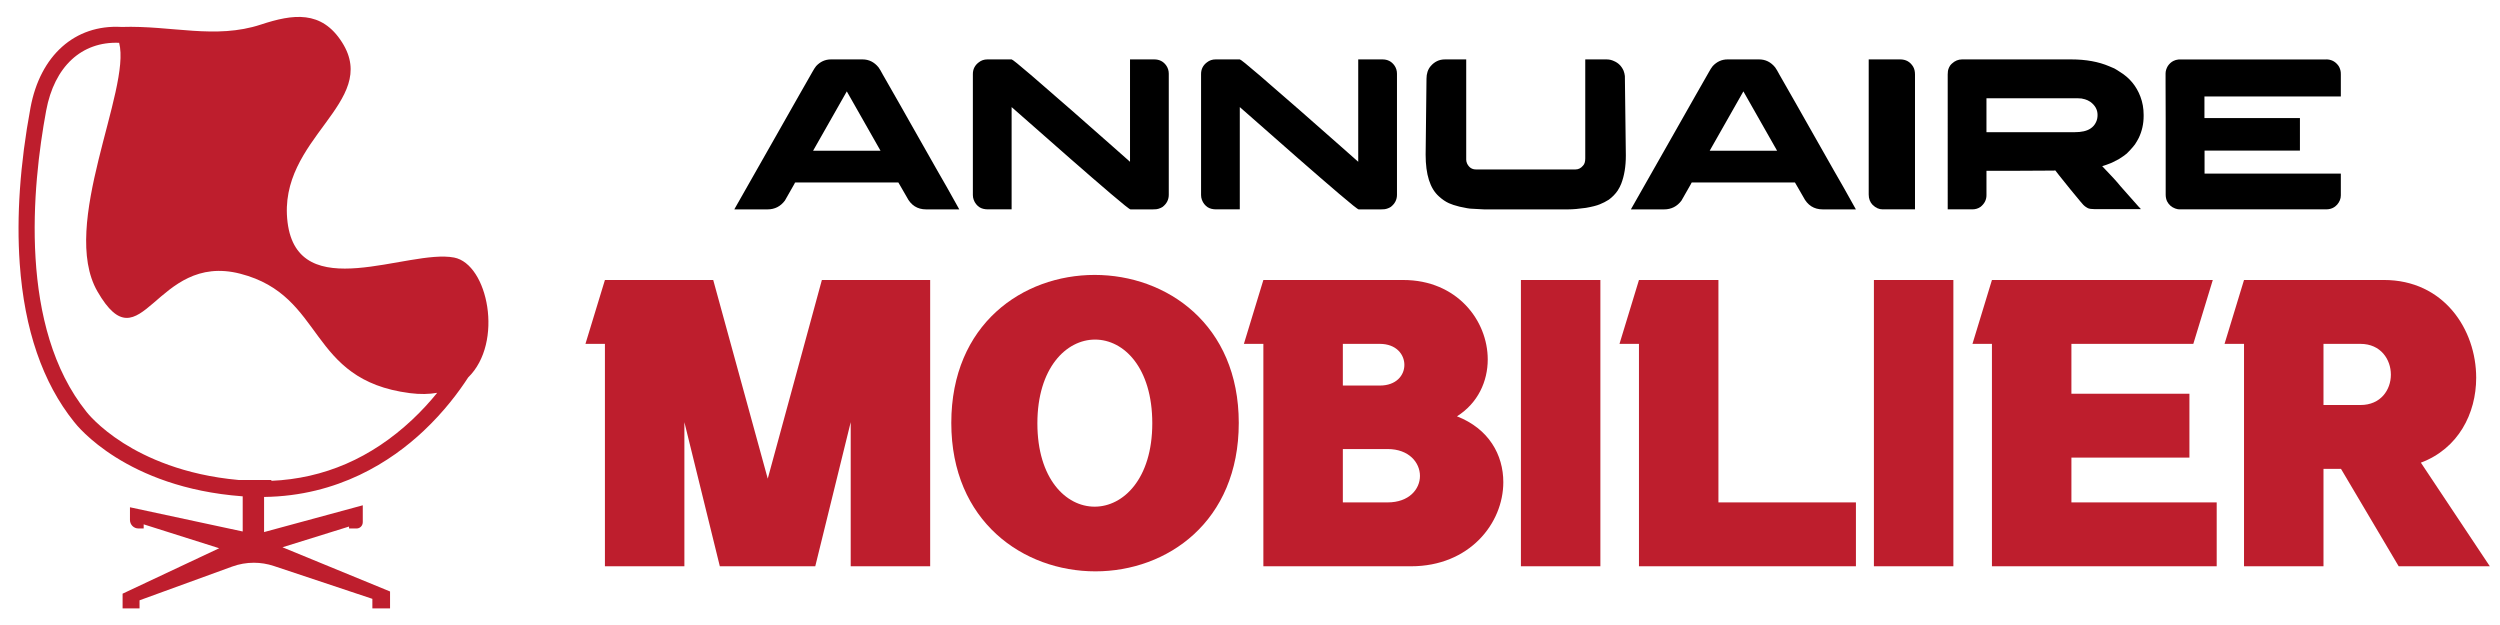 <?xml version="1.0" encoding="utf-8"?>
<!-- Generator: Adobe Illustrator 16.0.0, SVG Export Plug-In . SVG Version: 6.00 Build 0)  -->
<!DOCTYPE svg PUBLIC "-//W3C//DTD SVG 1.1//EN" "http://www.w3.org/Graphics/SVG/1.1/DTD/svg11.dtd">
<svg version="1.1" id="Calque_1" xmlns="http://www.w3.org/2000/svg" xmlns:xlink="http://www.w3.org/1999/xlink" x="0px" y="0px"
	 width="197.575px" height="49.42px" viewBox="0 0 197.575 49.42" enable-background="new 0 0 197.575 49.42" xml:space="preserve">
<g>
	<path fill="#BE1E2D" d="M35.888,20.354c-3.611-0.699-12.347,3.844-13.163-2.795c-0.815-6.639,7.338-9.435,4.31-14.21
		c-1.625-2.564-3.89-2.24-6.413-1.409C17.009,3.129,13.583,2,9.605,2.13c-0.007,0-0.014-0.002-0.021-0.002
		C5.925,1.927,3.176,4.375,2.409,8.516c-0.827,4.457-1.112,8.605-0.849,12.33c0.368,5.199,1.812,9.401,4.293,12.492
		c0.239,0.313,4.114,5.195,13.281,5.883c0.016,0.001,0.031,0.002,0.047,0.003v2.779l-8.91-1.914v1.006c0,0.37,0.3,0.67,0.669,0.67
		h0.415v-0.327l5.967,1.889l-7.633,3.591v1.165h1.339v-0.641l7.326-2.668c0.547-0.199,1.125-0.301,1.707-0.301
		c0.536,0,1.067,0.086,1.576,0.255l7.792,2.598v0.757h1.397v-1.339l-8.502-3.494l5.261-1.638v0.154h0.593
		c0.271,0,0.491-0.22,0.491-0.491l0.002,0v-1.343L20.87,42.05v-2.776c5.858-0.076,10.043-2.807,12.596-5.208
		c1.638-1.54,2.8-3.105,3.532-4.235C39.829,27.071,38.562,20.872,35.888,20.354z M32.569,33.178
		C29.338,36.205,25.604,37.82,21.446,38v-0.068h-2.602c-4.324-0.391-7.321-1.79-9.091-2.912c-1.975-1.252-2.892-2.44-2.9-2.451
		l-0.012-0.015c-5.378-6.692-4.309-17.79-3.193-23.809c0.646-3.482,2.795-5.479,5.768-5.362c0.966,3.702-4.739,14.41-1.716,19.649
		c3.494,6.057,4.542-3.145,11.298-1.398c6.756,1.748,5.242,8.387,13.395,9.435c0.808,0.104,1.524,0.087,2.158-0.025
		C33.996,31.729,33.336,32.459,32.569,33.178z"/>
</g>
<g>
	<g>
		<path d="M65.672,4.695h2.493c0.504,0,0.927,0.21,1.267,0.63c0.091,0.124,0.204,0.318,0.34,0.578
			c0.022,0.035,0.042,0.068,0.06,0.103c0.051,0.079,0.488,0.845,1.311,2.296c0.232,0.415,0.499,0.886,0.799,1.413
			c1.866,3.296,2.824,4.98,2.875,5.054l0.995,1.779h-2.62c-0.692,0-1.202-0.327-1.531-0.979c-0.232-0.396-0.403-0.692-0.51-0.884
			c-0.091-0.165-0.142-0.252-0.154-0.264h-8.132c-0.011,0-0.024,0.006-0.039,0.017c-0.014,0.012-0.024,0.033-0.03,0.068
			l-0.765,1.344c-0.346,0.465-0.806,0.698-1.378,0.698h-2.595c-0.012,0-0.017-0.002-0.017-0.005s0-0.007,0-0.013
			c1.253-2.217,2.345-4.14,3.275-5.767c0.737-1.299,1.333-2.348,1.786-3.149c0.703-1.242,1.072-1.888,1.106-1.939
			c0.091-0.169,0.187-0.32,0.289-0.45C64.827,4.871,65.219,4.695,65.672,4.695z M66.923,7.222L64.26,11.91h5.326
			C67.845,8.858,66.957,7.296,66.923,7.222z"/>
		<path d="M78.034,4.695h1.914c0.062,0,0.573,0.412,1.531,1.234s2.037,1.76,3.237,2.811c1.199,1.052,2.265,1.99,3.194,2.812
			l1.395,1.234V4.695h1.915c0.402,0,0.717,0.159,0.944,0.477c0.136,0.192,0.204,0.411,0.204,0.654v9.571
			c0,0.38-0.161,0.698-0.485,0.953c-0.085,0.057-0.19,0.106-0.315,0.145c-0.079,0.034-0.224,0.052-0.434,0.052H89.34
			c-0.068,0-0.584-0.412-1.549-1.234c-0.964-0.822-2.047-1.76-3.249-2.812c-1.203-1.052-2.269-1.989-3.199-2.813l-1.395-1.225v8.083
			h-1.863c-0.278,0-0.505-0.058-0.68-0.171c-0.21-0.142-0.36-0.335-0.451-0.579c-0.045-0.119-0.068-0.247-0.068-0.383V5.852
			c0-0.385,0.156-0.694,0.469-0.927C77.546,4.772,77.773,4.695,78.034,4.695z"/>
		<path d="M96.069,4.695h1.914c0.062,0,0.573,0.412,1.531,1.234c0.958,0.822,2.037,1.76,3.237,2.811
			c1.199,1.052,2.265,1.99,3.195,2.812l1.395,1.234V4.695h1.914c0.402,0,0.717,0.159,0.944,0.477
			c0.136,0.192,0.204,0.411,0.204,0.654v9.571c0,0.38-0.162,0.698-0.485,0.953c-0.085,0.057-0.19,0.106-0.315,0.145
			c-0.079,0.034-0.224,0.052-0.434,0.052h-1.795c-0.068,0-0.584-0.412-1.549-1.234c-0.964-0.822-2.047-1.76-3.25-2.812
			c-1.203-1.052-2.269-1.989-3.199-2.813l-1.395-1.225v8.083H96.12c-0.278,0-0.505-0.058-0.681-0.171
			c-0.209-0.142-0.36-0.335-0.451-0.579c-0.045-0.119-0.068-0.247-0.068-0.383V5.852c0-0.385,0.156-0.694,0.468-0.927
			C95.582,4.772,95.808,4.695,96.069,4.695z"/>
		<path d="M117.27,16.547c-0.437-0.018-0.758-0.035-0.962-0.052c-0.159,0-0.479-0.054-0.961-0.162
			c-0.363-0.091-0.641-0.182-0.834-0.272c-0.266-0.119-0.533-0.3-0.799-0.544c-0.698-0.624-1.046-1.721-1.046-3.292l0.068-6.006
			c0-0.403,0.111-0.734,0.332-0.995c0.307-0.353,0.678-0.528,1.115-0.528h1.692v7.929c0,0.091,0.022,0.189,0.068,0.298
			c0.153,0.312,0.385,0.468,0.697,0.468h7.877c0.227,0,0.423-0.099,0.587-0.298c0.119-0.119,0.179-0.309,0.179-0.569v-7.81
			c0-0.006,0-0.011,0-0.014c0-0.002,0.005-0.004,0.017-0.004h1.685c0.193,0,0.38,0.042,0.562,0.128
			c0.352,0.147,0.606,0.403,0.765,0.765c0.051,0.136,0.085,0.275,0.102,0.417c0.051,3.72,0.077,5.816,0.077,6.287
			c0,0.857-0.122,1.599-0.366,2.229c-0.063,0.165-0.157,0.346-0.282,0.544c-0.187,0.272-0.419,0.51-0.697,0.715
			c-0.232,0.147-0.471,0.27-0.714,0.366c-0.244,0.102-0.609,0.194-1.097,0.28c-0.562,0.079-1.027,0.12-1.396,0.12H117.27z"/>
		<path d="M136.53,4.695h2.493c0.504,0,0.927,0.21,1.268,0.63c0.09,0.124,0.204,0.318,0.34,0.578
			c0.022,0.035,0.042,0.068,0.06,0.103c0.051,0.079,0.488,0.845,1.31,2.296c0.232,0.415,0.5,0.886,0.8,1.413
			c1.866,3.296,2.825,4.98,2.875,5.054l0.996,1.779h-2.621c-0.692,0-1.203-0.327-1.532-0.979c-0.232-0.396-0.402-0.692-0.51-0.884
			c-0.09-0.165-0.142-0.252-0.153-0.264h-8.133c-0.011,0-0.024,0.006-0.039,0.017c-0.014,0.012-0.024,0.033-0.029,0.068
			l-0.766,1.344c-0.346,0.465-0.805,0.698-1.378,0.698h-2.595c-0.011,0-0.017-0.002-0.017-0.005s0-0.007,0-0.013
			c1.253-2.217,2.345-4.14,3.275-5.767c0.737-1.299,1.333-2.348,1.786-3.149c0.704-1.242,1.072-1.888,1.106-1.939
			c0.091-0.169,0.187-0.32,0.29-0.45C135.685,4.871,136.076,4.695,136.53,4.695z M137.78,7.222l-2.662,4.688h5.325
			C138.702,8.858,137.814,7.296,137.78,7.222z"/>
		<path d="M147.683,4.695h2.493c0.447,0,0.788,0.193,1.021,0.578c0.096,0.165,0.145,0.37,0.145,0.613v10.66h-2.561
			c-0.278,0-0.539-0.117-0.783-0.35c-0.209-0.215-0.314-0.488-0.314-0.816V4.695z"/>
		<path d="M155.059,4.695h8.626c1.163,0,2.167,0.182,3.012,0.545c0.17,0.068,0.303,0.124,0.4,0.17
			c0.142,0.079,0.292,0.172,0.451,0.28c0.754,0.46,1.29,1.109,1.608,1.948c0.17,0.448,0.255,0.925,0.255,1.429v0.11
			c0,0.607-0.128,1.181-0.383,1.719c-0.079,0.153-0.179,0.324-0.298,0.511c-0.102,0.136-0.224,0.28-0.366,0.433
			c-0.068,0.08-0.136,0.15-0.205,0.213l-0.084,0.085l-0.068,0.051l-0.127,0.102c-0.102,0.074-0.23,0.159-0.383,0.256
			c-0.023,0.011-0.046,0.024-0.068,0.042c-0.154,0.079-0.292,0.15-0.417,0.212c-0.062,0.029-0.122,0.057-0.178,0.085
			c-0.221,0.091-0.454,0.174-0.698,0.247c0.703,0.727,1.186,1.254,1.446,1.583c0.176,0.197,0.349,0.394,0.519,0.586
			c0.323,0.375,0.632,0.724,0.927,1.046c0.091,0.085,0.145,0.145,0.162,0.179h-3.676c-0.21,0-0.374-0.022-0.493-0.068
			c-0.034-0.017-0.065-0.034-0.094-0.052c-0.028-0.017-0.06-0.036-0.094-0.059c-0.119-0.079-0.252-0.212-0.4-0.4
			c-0.538-0.64-1.108-1.341-1.71-2.101l-0.297-0.382c-0.017,0-0.051,0.005-0.102,0.017c-0.352,0-1.409,0.005-3.173,0.017h-2.161
			v1.932c0,0.362-0.157,0.668-0.468,0.918c-0.188,0.131-0.403,0.197-0.646,0.197h-1.949V5.887c0-0.193,0.023-0.347,0.068-0.459
			c0.022-0.068,0.062-0.148,0.119-0.239c0.04-0.056,0.088-0.111,0.145-0.162C154.497,4.806,154.763,4.695,155.059,4.695z
			 M156.99,7.767v2.68h6.967c0.545,0,0.959-0.094,1.243-0.281c0.204-0.13,0.354-0.303,0.451-0.519
			c0.08-0.164,0.119-0.352,0.119-0.562c0-0.414-0.19-0.759-0.57-1.037c-0.057-0.04-0.116-0.073-0.179-0.102
			c-0.017-0.006-0.034-0.015-0.051-0.026c-0.102-0.051-0.258-0.097-0.468-0.136c-0.068,0-0.162-0.006-0.281-0.017H156.99z"/>
		<path d="M183.839,4.695c0.369,0,0.669,0.139,0.902,0.417c0.107,0.12,0.185,0.278,0.23,0.477c0.017,0.068,0.025,0.165,0.025,0.29
			v1.744h-10.779v1.71h7.546v2.569h-7.529l-0.008,0.008v1.812h10.762c0.005,0,0.008,0.003,0.008,0.008v1.71
			c0,0.262-0.097,0.505-0.29,0.731c-0.119,0.12-0.205,0.191-0.255,0.213c-0.17,0.107-0.38,0.162-0.63,0.162h-11.595
			c-0.08,0-0.187-0.023-0.323-0.069c-0.29-0.107-0.505-0.3-0.646-0.579c-0.068-0.158-0.103-0.329-0.103-0.51v-5.98
			c-0.006-0.289-0.009-1.23-0.009-2.824V5.802c0-0.188,0.06-0.383,0.179-0.587c0.125-0.182,0.272-0.315,0.443-0.399
			c0.125-0.057,0.217-0.088,0.28-0.094c0.034-0.012,0.085-0.02,0.153-0.025H183.839z"/>
	</g>
	<g>
		<path fill="#BE1E2D" d="M64.953,22.127h8.558v22.625h-6.28V33.364L64.43,44.753h-7.542l-2.801-11.389v11.389h-6.28V27.176h-1.539
			l1.539-5.048h8.559l4.309,15.7L64.953,22.127z"/>
		<path fill="#BE1E2D" d="M86.571,45.154c-5.695,0-11.39-3.94-11.39-11.729c0-7.819,5.664-11.698,11.329-11.698
			c5.695,0,11.39,3.911,11.39,11.698C97.899,41.244,92.235,45.154,86.571,45.154z M86.54,26.837c-2.278,0-4.556,2.247-4.556,6.618
			s2.247,6.587,4.525,6.587c2.278,0,4.556-2.216,4.556-6.587C91.065,29.053,88.818,26.837,86.54,26.837z"/>
		<path fill="#BE1E2D" d="M117.576,28.407c0,1.725-0.769,3.449-2.432,4.495c2.524,0.985,3.663,3.048,3.663,5.203
			c0,3.262-2.678,6.648-7.295,6.648H99.844V30.47v-3.294h-1.539l1.539-5.048h11.052C115.144,22.127,117.576,25.328,117.576,28.407z
			 M106.125,30.47h2.924c1.293,0,1.939-0.8,1.939-1.632c0-0.831-0.646-1.662-1.939-1.662h-2.924V30.47z M109.665,39.705
			c1.693,0,2.555-1.046,2.555-2.093c0-1.047-0.862-2.124-2.555-2.124h-3.54v4.217H109.665z"/>
		<path fill="#BE1E2D" d="M126.478,22.127v22.625h-6.28V22.127H126.478z"/>
		<path fill="#BE1E2D" d="M146.674,44.753h-17.147V27.176h-1.539l1.539-5.048h6.28v17.577h10.867V44.753z"/>
		<path fill="#BE1E2D" d="M154.375,22.127v22.625h-6.28V22.127H154.375z"/>
		<path fill="#BE1E2D" d="M173.031,36.165h-9.327v3.54h11.482v5.048h-17.763V27.176h-1.539l1.539-5.048h17.454l-1.539,5.048h-9.635
			v3.94h9.327V36.165z"/>
		<path fill="#BE1E2D" d="M195.693,29.854c0,2.832-1.417,5.602-4.372,6.71l5.449,8.188h-7.203l-4.557-7.696h-1.385v7.696h-6.28
			V32.008v-4.833h-1.539l1.539-5.048h11.052C193.138,22.127,195.693,26.037,195.693,29.854z M183.625,32.008h2.925
			c1.601,0,2.401-1.2,2.401-2.4c0-1.201-0.8-2.432-2.401-2.432h-2.925V32.008z"/>
	</g>
</g>
</svg>

